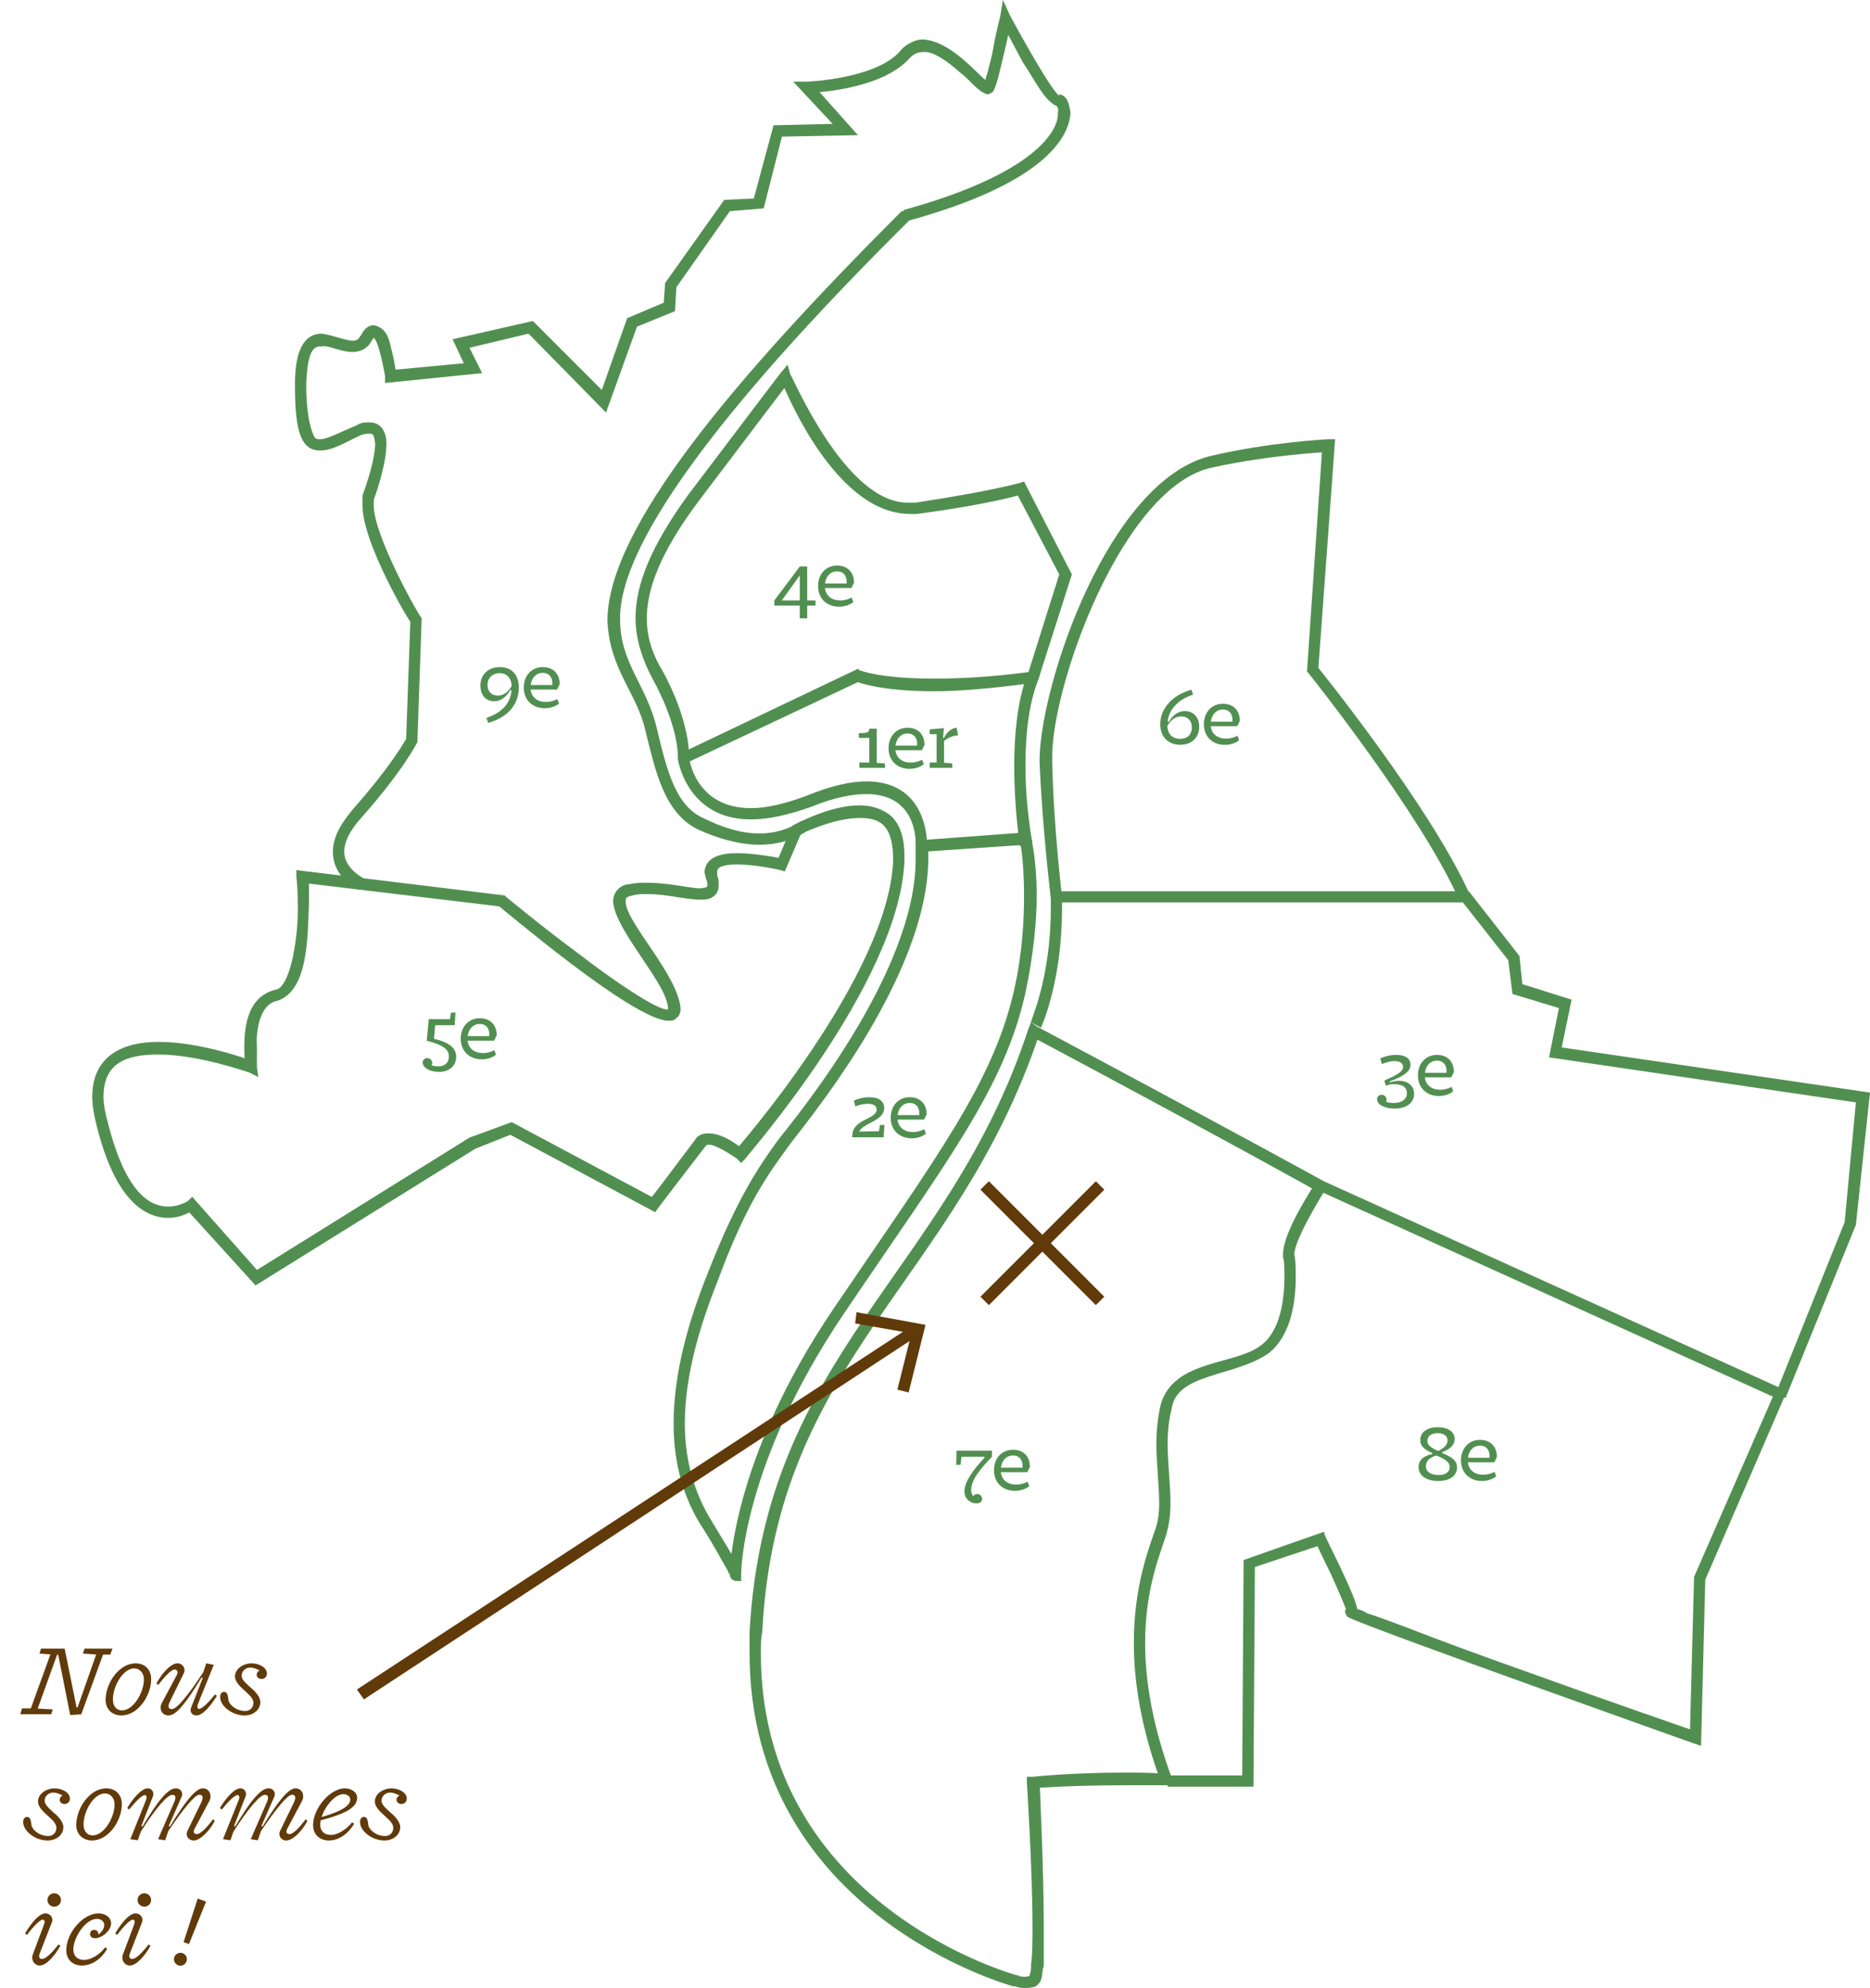 <?xml version="1.0" encoding="UTF-8" standalone="no"?>
<!-- Created with Inkscape (http://www.inkscape.org/) -->
<svg xmlns:dc="http://purl.org/dc/elements/1.1/" xmlns:cc="http://creativecommons.org/ns#" xmlns:rdf="http://www.w3.org/1999/02/22-rdf-syntax-ns#" xmlns:svg="http://www.w3.org/2000/svg" xmlns="http://www.w3.org/2000/svg" xmlns:sodipodi="http://sodipodi.sourceforge.net/DTD/sodipodi-0.dtd" xmlns:inkscape="http://www.inkscape.org/namespaces/inkscape" width="212.57mm" height="225.917mm" viewBox="0 0 212.57 225.917" version="1.1" id="svg25299" inkscape:version="0.92.4 (5da689c313, 2019-01-14)" sodipodi:docname="carte.svg">
  <defs id="defs25293"></defs>
  <g inkscape:label="Calque 1" inkscape:groupmode="layer" id="layer1" transform="translate(10.487)">
    <path inkscape:connector-curvature="0" id="path13355" d="m 139.521,135.359 51.521,23.359 -8.958,20.479 -0.484,18.24 h 0.641 l 0.161,-0.641 c 0,0 -9.76,-3.359 -19.521,-6.88 -4.958,-1.755 -9.76,-3.516 -13.438,-4.958 -1.76,-0.641 -3.359,-1.281 -4.479,-1.599 -0.484,-0.323 -0.964,-0.479 -1.125,-0.479 -0.156,-0.161 -0.318,-0.161 -0.318,-0.161 l -0.318,0.479 h 0.635 c -0.156,-0.641 -0.318,-0.479 -0.318,-0.479 l -0.318,0.479 h 0.635 -0.797 l 0.318,0.641 c 0.161,-0.161 0.479,-0.318 0.479,-0.641 h -0.797 l 0.318,0.641 c 0.479,-0.318 0.479,-0.641 0.479,-0.802 -0.156,-1.599 -3.677,-8.318 -3.677,-8.479 L 140,174.078 l -9.12,3.203 -0.161,24.479 h -8.479 v 1.276 H 132 l 0.161,-24.958 7.677,-2.557 -0.318,-0.641 -0.479,0.318 c 0,0 0.797,1.76 1.76,3.682 0.797,1.76 1.76,4 1.76,4.156 h 0.479 l -0.161,-0.479 c -0.479,0.323 -0.318,0.479 -0.318,0.479 h 0.479 l -0.161,-0.479 0.161,0.641 -0.161,-0.641 c -0.161,0 -0.479,0.323 -0.479,0.641 0.318,0.802 0.318,0.479 0.479,0.641 2.562,1.281 39.042,14.24 39.042,14.24 l 0.958,0.323 0.479,-18.88 9.281,-21.443 L 140,134.24 Z m 0,0" style="fill:#518f51;fill-opacity:1;fill-rule:nonzero;stroke:none;stroke-width:1.333"></path>
    <path inkscape:connector-curvature="0" id="path13357" d="m 104.964,225.12 0.156,-0.641 c 0,0 -29.12,-7.839 -29.12,-36.641 0,-0.802 0,-1.599 0.161,-2.401 1.599,-31.036 22.078,-39.677 31.521,-68 l -0.641,-0.318 -0.323,0.641 c 23.682,12.641 32.484,17.599 32.484,17.599 l 0.479,-0.479 -0.641,-0.479 c 0,0.156 -3.682,5.438 -3.682,8.156 0,0 0,0.161 0,0.323 0.161,0.479 0.161,1.281 0.161,2.24 0,2.557 -0.479,6.078 -2.557,7.677 -2.88,2.401 -10.083,1.604 -11.521,6.88 -0.323,1.443 -0.479,2.88 -0.479,4.323 0,2.401 0.318,4.797 0.318,6.88 0,1.12 -0.161,2.24 -0.479,3.036 -0.641,1.922 -2.401,6.245 -2.401,12.802 0,4.318 0.802,9.599 3.042,15.682 l 0.641,-0.161 v -0.641 c -1.604,-0.161 -3.203,-0.161 -4.802,-0.161 -5.922,0 -10.401,0.479 -10.401,0.479 h -0.641 v 0.641 c 0,0 0.641,9.76 0.641,16.479 0,1.604 0,3.042 -0.161,4.161 0,0.479 0,0.964 -0.156,1.12 0,0.161 0,0.323 0,0.323 l 0.318,0.156 -0.161,-0.318 c -0.156,0 -0.156,0.161 -0.156,0.161 l 0.318,0.156 -0.161,-0.318 c -0.318,0.161 -0.635,0.161 -0.797,0.161 -0.479,0 -0.479,-0.161 -0.479,0 l -0.161,-0.161 h -0.161 l -0.156,0.641 -0.323,0.479 c 0,0 0.479,0.318 1.281,0.318 0.318,0 0.797,0 1.281,-0.156 0.958,-0.641 0.635,-1.281 0.958,-2.401 0,-1.12 0,-2.719 0,-4.323 0,-6.719 -0.479,-16.635 -0.479,-16.635 l -0.802,0.156 0.161,0.641 c 0,0 4.318,-0.318 10.24,-0.318 1.438,0 3.042,0 4.802,0 h 0.958 l -0.323,-0.802 c -2.24,-6.078 -3.036,-11.198 -3.036,-15.359 0,-6.24 1.76,-10.24 2.401,-12.318 0.318,-1.12 0.479,-2.24 0.479,-3.521 0,-2.24 -0.323,-4.641 -0.323,-6.88 0,-1.443 0.161,-2.719 0.479,-4 0.641,-4 7.203,-3.521 11.042,-6.24 2.563,-2.083 3.042,-5.922 3.042,-8.641 0,-0.958 0,-1.922 -0.161,-2.562 0,-1.76 3.521,-7.359 3.521,-7.359 l 0.318,-0.641 L 140,134.24 c 0,0 -8.958,-4.958 -32.641,-17.599 l -0.641,-0.479 -0.318,0.797 c -9.12,27.839 -29.922,36.802 -31.682,68.479 0,0.802 0,1.599 0,2.401 0,29.922 30.083,37.922 30.083,37.922 l 0.161,-0.641 -0.323,0.479 z m 0,0" style="fill:#518f51;fill-opacity:1;fill-rule:nonzero;stroke:none;stroke-width:1.333"></path>
    <path inkscape:connector-curvature="0" id="path13359" d="m 107.839,116.797 c 0,0 2.401,-5.12 2.401,-13.599 0,-0.318 0,-0.797 0,-1.281 h -0.641 v 0.641 c 13.76,0 46.562,0 46.562,0 v -0.641 l -0.479,0.484 5.281,6.719 0.479,3.839 5.276,1.599 -1.12,5.604 34.88,5.12 -1.276,13.599 -7.844,19.521 1.12,0.479 8,-19.682 1.604,-15.036 -35.042,-5.125 1.12,-5.437 -5.599,-1.76 -0.323,-3.198 -5.76,-7.359 h -0.318 c 0,0 -32.802,0 -46.562,0 h -0.635 v 0.635 c 0,0.484 0,0.964 0,1.281 0,8.161 -2.401,12.964 -2.245,12.964 z m 0,0" style="fill:#518f51;fill-opacity:1;fill-rule:nonzero;stroke:none;stroke-width:1.333"></path>
    <path inkscape:connector-curvature="0" id="path13361" d="m 110.24,101.917 c 0,0 -0.958,-7.839 -1.12,-15.359 0,-0.156 0,-0.318 0,-0.318 -0.156,-8.161 8,-31.042 18.24,-33.12 6.562,-1.443 13.12,-1.76 13.12,-1.76 v -0.641 l -0.641,-0.161 -1.755,25.76 0.156,0.161 c 0,0 12.802,16 17.12,25.76 l 1.281,-0.479 c -4.479,-10.083 -17.438,-26.083 -17.438,-26.083 l -0.484,0.484 h 0.641 l 1.922,-26.245 h -0.802 c 0,0 -6.719,0.323 -13.438,1.922 -11.521,2.88 -19.203,25.76 -19.359,34.401 0,0.161 0,0.161 0,0.318 0.318,7.682 1.281,15.521 1.281,15.521 z m 0,0" style="fill:#518f51;fill-opacity:1;fill-rule:nonzero;stroke:none;stroke-width:1.333"></path>
    <path inkscape:connector-curvature="0" id="path13363" d="m 78.401,129.917 -0.479,-0.318 c -2.083,2.88 -4.641,6.562 -8,15.198 -1.922,4.802 -3.839,10.88 -3.839,16.964 0,3.839 0.797,7.677 2.88,11.198 1.755,2.719 2.557,4.323 3.036,5.12 0.323,0.479 0.323,0.802 0.479,0.802 h 0.641 l -0.479,-0.323 c -0.161,0.161 -0.161,0.323 -0.161,0.323 h 0.641 l -0.479,-0.323 0.479,0.323 -0.318,-0.479 c -0.161,0 -0.161,0.156 -0.161,0.156 l 0.479,0.323 -0.318,-0.479 0.318,0.479 -0.156,-0.641 c 0,0 -0.161,0 -0.161,0.161 l 0.318,0.479 -0.156,-0.641 0.156,0.641 v -0.641 c 0,0 0,0 -0.156,0 l 0.156,0.641 v -0.641 0.641 h 0.641 c -0.161,-0.802 -0.641,-0.479 -0.641,-0.641 v 0.641 h 0.641 c 0,-0.323 -0.318,-0.641 -0.641,-0.641 -0.318,0 -0.641,0.318 -0.641,0.641 0,0.156 0,0.156 0,0.156 0,0.161 0.161,0.484 0.641,0.641 h 0.641 v -0.797 c 0,0 0,-12.323 11.682,-29.599 C 97.12,132 103.682,123.677 106.083,112.797 c 0.958,-4.479 1.276,-8.318 1.276,-11.036 0,-4.161 -0.641,-6.562 -0.641,-6.562 l -0.156,-0.641 -12.964,0.964 v 0.641 c 0,0.479 0,0.958 0,1.276 0.161,13.12 -14.078,30.083 -15.677,32.161 l 0.479,0.318 0.641,0.484 c 1.437,-2.083 16,-19.042 16,-32.964 0,-0.479 0,-0.958 -0.161,-1.276 h -0.641 l 0.161,0.635 11.682,-0.797 v -0.641 l -0.641,0.161 c 0,0 0.479,2.078 0.479,6.24 0,2.719 -0.161,6.401 -1.12,10.719 -2.401,10.557 -8.641,18.719 -20.479,36.161 -11.844,17.438 -11.844,30.24 -11.844,30.24 h 0.641 v -0.641 0.641 l 0.641,-0.161 c 0,0 -0.161,-0.479 -0.641,-0.479 v 0.641 l 0.641,-0.161 -0.641,0.161 0.641,0.156 c 0,0 0,0 0,-0.318 l -0.641,0.161 0.641,0.156 -0.641,-0.156 H 72.479 c 0.161,0.958 0.641,0.641 0.641,0.641 0.641,0 0.641,-0.484 0.641,-0.641 0,-0.641 -0.318,-0.964 -3.677,-6.563 -1.922,-3.359 -2.724,-6.88 -2.724,-10.557 0,-5.76 1.922,-11.682 3.844,-16.479 3.198,-8.641 5.76,-12 7.839,-14.88 z m 0,0" style="fill:#518f51;fill-opacity:1;fill-rule:nonzero;stroke:none;stroke-width:1.333"></path>
    <path inkscape:connector-curvature="0" id="path13365" d="m 106.88,95.839 c 0,0 -0.797,-4 -0.797,-8.802 0,-3.359 0.318,-6.875 1.438,-9.755 l 0.318,-1.12 -0.958,0.156 c -4.797,0.641 -8.318,0.802 -11.198,0.802 -6.24,0 -8.479,-0.958 -8.479,-0.958 l -0.161,-0.161 -20.479,9.76 v 0.479 c 0,0 0.958,6.88 8.318,6.88 1.922,0 4.161,-0.479 6.88,-1.443 2.719,-1.12 4.802,-1.437 6.24,-1.437 5.443,0 5.599,4.797 5.599,5.599 l 1.281,0.161 c 0,0 0,-0.161 0,-0.161 0,-0.958 -0.318,-7.042 -6.88,-7.042 -1.76,0 -4,0.484 -6.719,1.604 -2.563,0.958 -4.641,1.438 -6.401,1.438 -6.401,0 -7.042,-5.76 -7.042,-5.76 l -0.635,0.161 0.318,0.479 19.682,-9.281 -0.161,-0.641 -0.323,0.641 c 0.161,0 2.563,1.12 8.964,1.12 2.88,0 6.557,-0.318 11.359,-0.958 l -0.161,-0.641 -0.641,-0.161 c -1.12,3.042 -1.438,6.88 -1.438,10.24 0,4.964 0.641,8.964 0.641,9.125 z m 0,0" style="fill:#518f51;fill-opacity:1;fill-rule:nonzero;stroke:none;stroke-width:1.333"></path>
    <path inkscape:connector-curvature="0" id="path13367" d="m 67.839,85.917 c 0,0 0,0 0,-0.156 0,-0.641 -0.156,-4.161 -2.875,-9.281 -1.281,-2.078 -1.922,-4 -1.922,-6.24 0,-3.359 1.599,-7.521 5.76,-13.12 5.917,-7.839 10.557,-13.922 10.557,-13.922 l -0.479,-0.318 -0.641,0.156 c 0,0 5.76,15.203 14.562,15.365 0.318,0 0.641,0 0.958,0 8.479,-1.12 12,-2.24 12,-2.24 l -0.161,-0.641 -0.635,0.318 4.958,9.443 -3.682,11.677 1.281,0.323 3.839,-12 -5.438,-10.563 -0.479,0.161 c 0,0 -3.359,0.958 -11.844,2.24 -0.318,0 -0.479,0 -0.797,0 -7.203,0.161 -13.281,-14.562 -13.443,-14.562 l -0.318,-1.12 -0.802,0.964 c 0,0 -4.641,6.078 -10.557,13.917 -4.161,5.76 -5.922,10.083 -5.922,13.922 0,2.401 0.802,4.797 1.922,6.88 2.719,4.958 2.88,8.161 2.88,8.641 z m 0,0" style="fill:#518f51;fill-opacity:1;fill-rule:nonzero;stroke:none;stroke-width:1.333"></path>
    <path inkscape:connector-curvature="0" id="path13369" d="m 70.401,99.677 -0.641,0.161 c 0.161,0.323 0.161,0.641 0.161,0.802 -0.161,0.318 0,0.156 -0.802,0.318 -1.12,0 -3.521,-0.641 -6.078,-0.641 -0.641,0 -1.281,0 -1.922,0.161 -1.12,0 -1.917,0.958 -1.917,1.922 0.156,3.359 6.396,9.599 6.24,12.318 -1.12,0.161 -6.083,-3.198 -10.24,-6.401 -4.323,-3.198 -8.161,-6.401 -8.161,-6.401 l -0.161,-0.156 -23.677,-2.88 v 0.797 c 0,0 0.156,1.12 0.156,2.724 0.161,3.677 -0.797,9.917 -2.557,10.078 -3.203,0.802 -3.521,4.318 -3.521,6.557 0,1.281 0.161,2.401 0.161,2.401 l 0.641,-0.156 0.318,-0.641 c 0,0 -5.76,-2.24 -10.88,-2.24 C 3.682,118.401 0,119.839 0,124.641 c 0,0.958 0.161,1.917 0.479,3.198 2.083,8.479 5.443,10.562 8.161,10.562 1.76,0 2.88,-0.964 3.042,-0.964 l -0.479,-0.479 -0.484,0.479 7.844,8.641 24.958,-15.521 4,-1.599 L 64,137.76 l 0.323,-0.479 c 0,0 4.156,-5.443 5.276,-6.88 0.161,-0.161 0.161,-0.323 0.484,-0.323 0.958,0 3.198,1.599 3.198,1.599 l 0.479,0.484 0.479,-0.484 c 0,-0.156 17.443,-19.839 18.083,-33.76 0,-0.156 0,-0.318 0,-0.635 0,-2.083 -0.484,-3.521 -1.443,-4.484 -1.12,-0.958 -2.401,-1.276 -3.677,-1.276 -3.521,0 -7.365,2.24 -7.521,2.24 l -0.161,0.156 -1.76,4.161 0.641,0.161 0.161,-0.641 c 0,0 -2.88,-0.641 -5.281,-0.641 -1.599,0 -3.521,0.323 -3.682,2.078 0,0.323 0.161,0.641 0.161,0.802 l 0.641,-0.161 0.641,-0.156 c 0,-0.161 0,-0.323 0,-0.484 0,-0.479 0.641,-0.797 2.24,-0.797 2.24,0 4.958,0.641 4.958,0.641 l 0.479,0.156 1.922,-4.479 -0.641,-0.156 0.323,0.479 c 0,0 3.839,-1.922 6.88,-1.922 2.24,0 3.677,0.641 3.839,4.323 0,0.156 0,0.318 0,0.479 -0.479,13.12 -17.922,32.958 -17.922,32.958 l 0.641,0.479 0.323,-0.479 c 0,0 -2.083,-1.922 -4,-1.922 -0.641,0 -1.281,0.161 -1.604,0.802 -1.12,1.437 -5.12,6.88 -5.276,6.88 l 0.635,0.479 0.323,-0.641 -16.479,-8.797 -4.802,1.76 L 18.719,144.318 11.359,136 l -0.479,0.479 c 0,0 -0.958,0.641 -2.24,0.641 -1.922,0 -4.802,-1.281 -6.88,-9.599 -0.318,-1.12 -0.479,-2.083 -0.479,-2.88 0,-3.844 2.557,-4.802 6.24,-4.802 4.641,0 10.401,2.078 10.401,2.078 l 0.958,0.484 -0.161,-1.12 c 0,0 0,-0.964 0,-2.245 -0.156,-2.24 0.484,-4.958 2.245,-5.276 3.677,-1.12 3.516,-7.521 3.677,-11.359 0,-1.604 0,-2.724 0,-2.724 h -0.802 v 0.641 l 22.724,2.719 v -0.635 l -0.479,0.479 c 0.156,0 15.198,12.958 19.359,13.12 0.318,0 0.797,0 0.958,-0.323 0.318,-0.156 0.479,-0.641 0.479,-0.958 -0.161,-3.839 -6.401,-10.078 -6.24,-12.318 0,-0.323 0,-0.484 0.802,-0.641 0.479,-0.161 1.12,-0.161 1.599,-0.161 2.24,0 4.479,0.641 6.078,0.641 0.479,0 0.964,0 1.443,-0.323 0.479,-0.318 0.641,-0.797 0.641,-1.276 0,-0.479 0,-0.802 -0.161,-1.12 z m 0,0" style="fill:#518f51;fill-opacity:1;fill-rule:nonzero;stroke:none;stroke-width:1.333"></path>
    <path inkscape:connector-curvature="0" id="path13371" d="m 30.88,99.839 c 0,0 -2.24,-1.12 -2.24,-3.042 0,-0.958 0.479,-2.24 1.922,-3.839 4.958,-5.599 6.401,-8.641 6.401,-8.641 v -0.156 l 0.479,-13.76 v -0.161 c -0.161,0 -5.443,-9.281 -5.443,-12.802 0,-0.318 0,-0.479 0,-0.641 0.641,-1.76 1.443,-4.479 1.443,-6.396 0,-1.12 -0.479,-2.401 -1.922,-2.401 -0.479,0 -0.958,0 -1.438,0.318 -1.922,0.802 -3.365,1.599 -4.161,1.599 -0.479,0 -0.641,0 -0.958,-0.958 -0.323,-0.958 -0.641,-2.557 -0.641,-5.281 0.156,-4.156 0.958,-4.318 1.76,-4.318 0.797,-0.161 2.078,0.641 3.516,0.641 0.802,0 1.604,-0.323 2.083,-1.12 0.156,-0.323 0.318,-0.479 0.318,-0.479 0,0 0,-0.161 0,-0.161 v 0.161 c 0,0 0,-0.161 0,-0.161 v 0.161 c 0.641,0.479 1.281,4.318 1.281,4.318 v 0.802 l 11.042,-1.12 -1.443,-2.88 6.719,-1.604 8.802,8.964 3.521,-9.76 4.318,-1.76 0.161,-2.719 6.078,-8.641 3.844,-0.323 2.078,-8.156 8.641,-0.161 -5.281,-5.922 -0.479,0.479 v 0.641 c 0,0 8.318,-0.156 11.682,-4 0.479,-0.479 0.958,-0.641 1.438,-0.641 1.12,-0.156 2.719,0.964 4.161,2.245 1.438,1.12 2.078,2.24 3.198,2.557 0.161,0 0.479,-0.161 0.641,-0.318 0.479,-0.802 0.802,-2.562 1.281,-4.484 0.479,-1.917 0.797,-3.839 0.797,-3.839 l -0.641,-0.161 -0.635,0.323 c 0,0 1.276,2.401 2.557,4.797 1.599,2.401 2.563,4.641 4.161,5.125 V 11.839 L 109.599,12 c 0,0 0.161,0.161 0.323,0.161 V 11.839 L 109.599,12 c 0,0 0.323,0.318 0.161,0.797 0.161,1.922 -2.401,6.88 -17.437,11.042 l -0.161,0.161 H 92 C 72.641,43.359 58.719,60 58.562,70.401 c 0.156,5.599 3.359,8.318 4.318,12.635 1.12,4.484 2.083,9.281 5.922,11.203 2.078,0.958 4.641,1.76 7.036,1.76 1.922,0 3.844,-0.479 5.443,-1.599 l -0.641,-1.12 c -1.438,0.958 -3.042,1.437 -4.802,1.437 -2.24,0 -4.479,-0.802 -6.396,-1.76 -3.203,-1.437 -4.161,-5.599 -5.281,-10.24 C 63.042,77.917 60,75.359 60,70.401 59.839,61.12 73.599,44.161 92.964,24.958 l -0.484,-0.479 0.161,0.641 c 15.198,-4.161 18.401,-9.281 18.562,-12.323 -0.161,-0.958 -0.323,-1.917 -1.281,-2.078 v 0.318 -0.156 c 0,0 0,0 0,-0.161 v 0.318 -0.156 C 108.802,10.078 104.323,1.76 104.323,1.76 L 103.521,0 103.203,1.917 c 0,0 -0.484,1.76 -0.802,3.682 -0.161,0.958 -0.479,1.922 -0.641,2.719 -0.161,0.323 -0.161,0.641 -0.318,0.964 0,0 0,0.156 0,0.156 l 0.479,0.479 -0.479,-0.479 0.318,0.479 V 9.281 c 0,0 -0.318,0 -0.318,0.156 l 0.318,0.479 V 9.281 c -1.12,-0.802 -4.161,-4.641 -7.359,-4.802 -0.802,0 -1.76,0.479 -2.401,1.12 -2.557,3.359 -10.719,3.682 -10.719,3.682 h -1.599 l 4.479,4.797 -6.719,0.161 -2.24,8.318 -3.365,0.161 -6.719,9.443 -0.156,2.24 -4.161,1.76 -2.88,8.156 -7.839,-7.839 -9.12,2.078 1.276,2.724 -8.479,0.797 0.161,0.641 h 0.641 c 0,-0.161 -0.161,-1.437 -0.479,-2.719 -0.323,-1.281 -0.484,-2.719 -2.083,-3.042 -0.641,0 -1.12,0.479 -1.438,1.12 -0.323,0.479 -0.479,0.641 -0.964,0.641 -0.797,0 -2.24,-0.641 -3.516,-0.802 -1.922,0 -3.042,1.76 -3.042,5.76 0,5.281 0.641,7.521 2.88,7.521 1.438,0 2.88,-0.958 4.641,-1.76 0.479,-0.156 0.797,-0.156 0.958,-0.156 0.479,0 0.479,0.156 0.641,1.12 0,1.599 -0.802,4.156 -1.443,5.917 0,0.323 0,0.802 0,1.12 0,4.323 5.443,13.443 5.604,13.443 l 0.479,-0.323 h -0.641 l -0.479,13.443 h 0.641 l -0.484,-0.323 c 0,0 -1.438,2.88 -6.24,8.323 -1.599,1.917 -2.24,3.359 -2.24,4.797 0,3.042 2.88,4.323 3.042,4.323 z m 0,0" style="fill:#518f51;fill-opacity:1;fill-rule:nonzero;stroke:none;stroke-width:1.333"></path>
    <path inkscape:connector-curvature="0" id="path13449" d="m 100.964,135.198 13.12,13.12 0.958,-0.958 -13.12,-13.12 z m 0,0" style="fill:#613a0a;fill-opacity:1;fill-rule:nonzero;stroke:none;stroke-width:1.333"></path>
    <path inkscape:connector-curvature="0" id="path13451" d="m 101.922,148.318 13.12,-13.12 -0.958,-0.958 -13.12,13.12 z m 0,0" style="fill:#613a0a;fill-opacity:1;fill-rule:nonzero;stroke:none;stroke-width:1.333"></path>
    <path inkscape:connector-curvature="0" id="path13525" d="M 30.88,193.12 94.24,151.521 93.599,150.401 30.083,192 Z m 0,0" style="fill:#613a0a;fill-opacity:1;fill-rule:nonzero;stroke:none;stroke-width:1.333"></path>
    <path inkscape:connector-curvature="0" id="path13527" d="m 86.719,150.401 6.401,1.12 -1.599,6.396 1.281,0.323 1.917,-7.682 -7.839,-1.438 z m 0,0" style="fill:#613a0a;fill-opacity:1;fill-rule:nonzero;stroke:none;stroke-width:1.333"></path>
    <g style="font-style:normal;font-variant:normal;font-weight:bold;font-stretch:normal;font-size:42.667px;line-height:1.25;font-family:Area;-inkscape-font-specification:'Area Bold';font-variant-numeric:lining-nums;text-align:start;writing-mode:lr-tb;text-anchor:start;opacity:1;vector-effect:none;fill:#ffffff;fill-opacity:1;stroke:none;stroke-width:0.067;stroke-linecap:round;stroke-linejoin:round;stroke-miterlimit:4;stroke-dasharray:none;stroke-dashoffset:0;stroke-opacity:1" id="flowRoot46445"></g>
    <g aria-label="Nous  sommes  ici !" transform="matrix(0.265,0,0,0.265,99.353,-51.672)" style="font-style:normal;font-variant:normal;font-weight:bold;font-stretch:normal;font-size:42.667px;line-height:1.25;font-family:Area;-inkscape-font-specification:'Area Bold';font-variant-numeric:lining-nums;text-align:start;writing-mode:lr-tb;text-anchor:start;opacity:1;vector-effect:none;fill:#613a0a;fill-opacity:1;stroke:none;stroke-width:0.067;stroke-linecap:round;stroke-linejoin:round;stroke-miterlimit:4;stroke-dasharray:none;stroke-dashoffset:0;stroke-opacity:1" id="flowRoot46453">
      <path d="M -366.236,901.973 H -378.225 l -0.725,2.133 5.717,0.384 -7.979,22.699 h -0.427 l -5.12,-25.216 H -396.913 l -0.64,2.133 4.693,0.341 -8.405,23.168 h -3.797 l -0.725,2.517 h 13.227 l 0.725,-2.091 -6.485,-0.341 8.32,-23.125 h 0.469 l 5.163,25.899 4.736,-0.341 9.344,-25.6 h 3.115 z" style="font-style:italic;font-variant:normal;font-weight:normal;font-stretch:normal;font-family:Fragen;-inkscape-font-specification:'Fragen Italic';fill:#613a0a;fill-opacity:1" id="path46566"></path>
      <path d="m -362.401,930.645 c 6.912,0 12.757,-8.277 12.757,-15.616 0,-4.096 -2.773,-6.741 -6.656,-6.741 -7.168,0 -12.885,8.533 -12.885,15.701 0,4.309 3.157,6.656 6.784,6.656 z m 0.171,-2.176 c -2.176,0 -3.84,-1.707 -3.84,-4.736 0,-5.248 4.096,-13.269 9.216,-13.269 2.176,0 4.096,1.792 4.096,4.821 0,5.205 -4.309,13.184 -9.472,13.184 z" style="font-style:italic;font-variant:normal;font-weight:normal;font-stretch:normal;font-family:Fragen;-inkscape-font-specification:'Fragen Italic';fill:#613a0a;fill-opacity:1" id="path46568"></path>
      <path d="m -322.276,921.6 c -2.56,3.371 -5.632,6.229 -6.784,6.229 -0.725,0 -1.067,-0.768 -0.427,-2.347 l 6.699,-16.555 -3.243,-0.64 -1.237,3.797 c -6.741,10.325 -11.477,15.829 -13.483,15.829 -1.493,0 -1.963,-1.024 -0.811,-3.328 l 5.888,-11.989 c 1.024,-2.048 -0.469,-4.309 -2.645,-4.309 -2.517,0 -6.059,3.2 -9.088,8.619 l 0.811,0.64 c 3.072,-4.011 5.632,-6.613 7.04,-6.613 1.067,0 1.536,1.152 1.024,2.133 l -6.528,12.203 c -1.365,2.517 0.043,5.376 2.816,5.376 3.413,0 7.509,-5.333 14.208,-16.256 l 0.512,0.171 -5.035,12.843 c -0.64,1.621 0.469,3.243 2.261,3.243 2.261,0 5.205,-2.645 8.832,-8.363 z" style="font-style:italic;font-variant:normal;font-weight:normal;font-stretch:normal;font-family:Fragen;-inkscape-font-specification:'Fragen Italic';fill:#613a0a;fill-opacity:1" id="path46570"></path>
      <path d="m -306.653,908.288 c -3.115,0 -7.04,2.091 -7.04,5.675 0,2.176 2.091,4.224 4.267,6.144 1.835,1.664 3.627,3.243 3.627,5.077 0,2.091 -1.408,3.541 -3.499,3.541 -4.053,0 -7.04,-2.901 -7.211,-4.779 -0.171,-1.579 -0.384,-3.413 -1.835,-3.413 -1.195,0 -1.707,1.024 -1.707,2.176 0,4.053 5.333,7.936 10.453,7.936 3.797,0 6.784,-2.432 6.784,-5.717 0,-2.517 -2.603,-4.992 -4.565,-6.613 -2.432,-2.176 -3.456,-3.371 -3.456,-4.736 0,-2.005 1.749,-3.499 3.755,-3.499 1.067,0 2.859,0.64 3.925,1.28 -0.725,0.341 -1.237,1.024 -1.237,1.792 0,1.237 1.024,1.835 2.091,1.835 1.28,0 2.304,-0.939 2.304,-2.347 0,-2.475 -3.2,-4.352 -6.656,-4.352 z" style="font-style:italic;font-variant:normal;font-weight:normal;font-stretch:normal;font-family:Fragen;-inkscape-font-specification:'Fragen Italic';fill:#613a0a;fill-opacity:1" id="path46572"></path>
      <path d="m -391.153,961.9 c -3.115,0 -7.04,2.091 -7.04,5.675 0,2.176 2.091,4.224 4.267,6.144 1.835,1.664 3.627,3.243 3.627,5.077 0,2.091 -1.408,3.541 -3.499,3.541 -4.053,0 -7.04,-2.901 -7.211,-4.779 -0.171,-1.579 -0.384,-3.413 -1.835,-3.413 -1.195,0 -1.707,1.024 -1.707,2.176 0,4.053 5.333,7.936 10.453,7.936 3.797,0 6.784,-2.432 6.784,-5.717 0,-2.517 -2.603,-4.992 -4.565,-6.613 -2.432,-2.176 -3.456,-3.371 -3.456,-4.736 0,-2.005 1.749,-3.499 3.755,-3.499 1.067,0 2.859,0.64 3.925,1.28 -0.725,0.341 -1.237,1.024 -1.237,1.792 0,1.237 1.024,1.835 2.091,1.835 1.28,0 2.304,-0.939 2.304,-2.347 0,-2.475 -3.2,-4.352 -6.656,-4.352 z" style="font-style:italic;font-variant:normal;font-weight:normal;font-stretch:normal;font-family:Fragen;-inkscape-font-specification:'Fragen Italic';fill:#613a0a;fill-opacity:1" id="path46574"></path>
      <path d="m -374.984,984.258 c 6.912,0 12.757,-8.277 12.757,-15.616 0,-4.096 -2.773,-6.741 -6.656,-6.741 -7.168,0 -12.885,8.533 -12.885,15.701 0,4.309 3.157,6.656 6.784,6.656 z m 0.171,-2.176 c -2.176,0 -3.84,-1.707 -3.84,-4.736 0,-5.248 4.096,-13.269 9.216,-13.269 2.176,0 4.096,1.792 4.096,4.821 0,5.205 -4.309,13.184 -9.472,13.184 z" style="font-style:italic;font-variant:normal;font-weight:normal;font-stretch:normal;font-family:Fragen;-inkscape-font-specification:'Fragen Italic';fill:#613a0a;fill-opacity:1" id="path46576"></path>
      <path d="m -323.126,975.17 c -1.493,1.963 -4.864,6.357 -6.997,6.357 -1.28,0 -1.536,-1.109 -0.939,-2.219 l 6.357,-11.947 c 1.237,-2.304 0.213,-5.461 -2.816,-5.461 -3.157,0 -7.723,6.016 -14.08,16.341 l -0.512,-0.171 5.547,-12.629 c 0.64,-1.365 -0.043,-3.541 -2.56,-3.541 -3.456,0 -8.149,6.101 -14.208,16.341 l -0.512,-0.213 4.992,-12.8 c 0.469,-1.28 -0.171,-3.328 -2.304,-3.328 -2.731,0 -6.656,4.779 -8.747,8.448 l 0.811,0.64 c 1.493,-1.835 5.12,-6.187 6.741,-6.187 0.981,0 0.896,1.28 0.427,2.304 l -6.656,16.597 3.2,0.469 1.28,-3.712 c 6.315,-9.856 11.349,-15.787 13.525,-15.787 1.451,0 1.749,1.152 0.725,3.371 l -6.827,15.659 3.029,0.469 1.365,-3.968 c 6.528,-9.685 11.435,-15.573 13.312,-15.573 1.493,0 1.835,1.195 0.768,3.413 l -5.888,12.117 c -0.981,2.005 0.469,4.096 2.645,4.096 3.072,0 7.211,-4.651 9.088,-8.448 z" style="font-style:italic;font-variant:normal;font-weight:normal;font-stretch:normal;font-family:Fragen;-inkscape-font-specification:'Fragen Italic';fill:#613a0a;fill-opacity:1" id="path46578"></path>
      <path d="m -283.376,975.17 c -1.493,1.963 -4.864,6.357 -6.997,6.357 -1.28,0 -1.536,-1.109 -0.939,-2.219 l 6.357,-11.947 c 1.237,-2.304 0.213,-5.461 -2.816,-5.461 -3.157,0 -7.723,6.016 -14.08,16.341 l -0.512,-0.171 5.547,-12.629 c 0.64,-1.365 -0.043,-3.541 -2.56,-3.541 -3.456,0 -8.149,6.101 -14.208,16.341 l -0.512,-0.213 4.992,-12.8 c 0.469,-1.28 -0.171,-3.328 -2.304,-3.328 -2.731,0 -6.656,4.779 -8.747,8.448 l 0.811,0.64 c 1.493,-1.835 5.12,-6.187 6.741,-6.187 0.981,0 0.896,1.28 0.427,2.304 l -6.656,16.597 3.2,0.469 1.28,-3.712 c 6.315,-9.856 11.349,-15.787 13.525,-15.787 1.451,0 1.749,1.152 0.725,3.371 l -6.827,15.659 3.029,0.469 1.365,-3.968 c 6.528,-9.685 11.435,-15.573 13.312,-15.573 1.493,0 1.835,1.195 0.768,3.413 l -5.888,12.117 c -0.981,2.005 0.469,4.096 2.645,4.096 3.072,0 7.211,-4.651 9.088,-8.448 z" style="font-style:italic;font-variant:normal;font-weight:normal;font-stretch:normal;font-family:Fragen;-inkscape-font-specification:'Fragen Italic';fill:#613a0a;fill-opacity:1" id="path46580"></path>
      <path d="m -272.383,981.868 c -3.243,0 -4.736,-1.835 -4.736,-4.395 0,-0.597 0.085,-1.237 0.213,-1.877 7.723,-2.048 15.616,-4.608 15.616,-9.6 0,-2.645 -2.731,-4.096 -5.291,-4.096 -6.272,0 -13.611,8.533 -13.611,15.787 0,4.096 2.987,6.571 6.741,6.571 4.267,0 8.363,-2.816 10.837,-7.168 l -0.853,-0.64 c -2.261,3.072 -6.315,5.419 -8.917,5.419 z m 5.205,-17.493 c 1.323,0 2.944,0.811 2.944,2.347 0,3.584 -7.424,6.101 -12.288,7.467 1.493,-4.736 5.76,-9.813 9.344,-9.813 z" style="font-style:italic;font-variant:normal;font-weight:normal;font-stretch:normal;font-family:Fragen;-inkscape-font-specification:'Fragen Italic';fill:#613a0a;fill-opacity:1" id="path46582"></path>
      <path d="m -246.653,961.9 c -3.115,0 -7.04,2.091 -7.04,5.675 0,2.176 2.091,4.224 4.267,6.144 1.835,1.664 3.627,3.243 3.627,5.077 0,2.091 -1.408,3.541 -3.499,3.541 -4.053,0 -7.04,-2.901 -7.211,-4.779 -0.171,-1.579 -0.384,-3.413 -1.835,-3.413 -1.195,0 -1.707,1.024 -1.707,2.176 0,4.053 5.333,7.936 10.453,7.936 3.797,0 6.784,-2.432 6.784,-5.717 0,-2.517 -2.603,-4.992 -4.565,-6.613 -2.432,-2.176 -3.456,-3.371 -3.456,-4.736 0,-2.005 1.749,-3.499 3.755,-3.499 1.067,0 2.859,0.64 3.925,1.28 -0.725,0.341 -1.237,1.024 -1.237,1.792 0,1.237 1.024,1.835 2.091,1.835 1.28,0 2.304,-0.939 2.304,-2.347 0,-2.475 -3.2,-4.352 -6.656,-4.352 z" style="font-style:italic;font-variant:normal;font-weight:normal;font-stretch:normal;font-family:Fragen;-inkscape-font-specification:'Fragen Italic';fill:#613a0a;fill-opacity:1" id="path46584"></path>
      <path d="m -391.238,1012.654 c 1.579,0 2.901,-1.28 2.901,-2.859 0,-1.621 -1.323,-2.901 -2.901,-2.901 -1.579,0 -2.901,1.28 -2.901,2.901 0,1.579 1.323,2.859 2.901,2.859 z m -6.229,25.216 c 2.603,0 5.973,-3.413 8.875,-8.405 l -0.811,-0.64 c -3.029,3.883 -5.504,6.229 -7.04,6.229 -1.109,0 -1.579,-0.853 -1.024,-2.304 l 5.205,-13.312 c 0.853,-2.176 -0.853,-3.925 -2.731,-3.925 -2.176,0 -5.248,2.731 -8.747,8.576 l 0.811,0.683 c 2.645,-3.584 5.632,-6.571 6.741,-6.571 0.768,0 1.067,0.768 0.555,2.133 l -4.864,13.013 c -0.683,2.261 0.768,4.523 3.029,4.523 z" style="font-style:italic;font-variant:normal;font-weight:normal;font-stretch:normal;font-family:Fragen;-inkscape-font-specification:'Fragen Italic';fill:#613a0a;fill-opacity:1" id="path46586"></path>
      <path d="m -378.47,1035.48 c -2.688,0 -4.565,-1.621 -4.565,-4.395 0,-5.419 5.376,-13.227 10.112,-13.227 1.749,0 3.157,1.152 3.157,2.603 0,1.493 -1.067,3.115 -2.475,4.139 -0.043,-1.28 -0.768,-2.005 -1.835,-2.005 -1.152,0 -1.792,0.725 -1.792,1.792 0,1.067 0.853,1.792 2.219,1.792 2.773,0 6.827,-3.2 6.827,-6.4 0,-2.432 -2.389,-4.267 -5.333,-4.267 -6.997,0 -13.909,8.661 -13.909,15.787 0,4.053 2.773,6.571 6.699,6.571 4.224,0 8.277,-2.645 10.837,-7.168 l -0.811,-0.64 c -2.389,3.157 -6.144,5.419 -9.131,5.419 z" style="font-style:italic;font-variant:normal;font-weight:normal;font-stretch:normal;font-family:Fragen;-inkscape-font-specification:'Fragen Italic';fill:#613a0a;fill-opacity:1" id="path46588"></path>
      <path d="m -352.572,1012.654 c 1.579,0 2.901,-1.28 2.901,-2.859 0,-1.621 -1.323,-2.901 -2.901,-2.901 -1.579,0 -2.901,1.28 -2.901,2.901 0,1.579 1.323,2.859 2.901,2.859 z m -6.229,25.216 c 2.603,0 5.973,-3.413 8.875,-8.405 l -0.811,-0.64 c -3.029,3.883 -5.504,6.229 -7.04,6.229 -1.109,0 -1.579,-0.853 -1.024,-2.304 l 5.205,-13.312 c 0.853,-2.176 -0.853,-3.925 -2.731,-3.925 -2.176,0 -5.248,2.731 -8.747,8.576 l 0.811,0.683 c 2.645,-3.584 5.632,-6.571 6.741,-6.571 0.768,0 1.067,0.768 0.555,2.133 l -4.864,13.013 c -0.683,2.261 0.768,4.523 3.029,4.523 z" style="font-style:italic;font-variant:normal;font-weight:normal;font-stretch:normal;font-family:Fragen;-inkscape-font-specification:'Fragen Italic';fill:#613a0a;fill-opacity:1" id="path46590"></path>
      <path d="m -329.684,1009.155 -6.059,18.688 2.304,0.853 7.339,-18.219 z m -7.424,28.8 c 1.536,0 2.773,-1.28 2.773,-2.773 0,-1.536 -1.237,-2.773 -2.773,-2.773 -1.493,0 -2.773,1.237 -2.773,2.773 0,1.493 1.28,2.773 2.773,2.773 z" style="font-style:italic;font-variant:normal;font-weight:normal;font-stretch:normal;font-family:Fragen;-inkscape-font-specification:'Fragen Italic';fill:#613a0a;fill-opacity:1" id="path46592"></path>
    </g>
    <g aria-label="5e" transform="matrix(0.209,0,0,0.209,121.889,-74.127)" style="font-style:normal;font-variant:normal;font-weight:bold;font-stretch:normal;font-size:42.667px;line-height:1.25;font-family:Area;-inkscape-font-specification:'Area Bold';font-variant-numeric:lining-nums;text-align:start;writing-mode:lr-tb;text-anchor:start;opacity:1;vector-effect:none;fill:#518f51;fill-opacity:1;stroke:none;stroke-width:0.085;stroke-linecap:round;stroke-linejoin:round;stroke-miterlimit:4;stroke-dasharray:none;stroke-dashoffset:0;stroke-opacity:1" id="flowRoot46475">
      <path d="m -397.34,919.509 0.683,-7.381 h 10.581 l 0.427,-6.869 h -2.432 l -0.555,3.584 h -11.563 l -1.067,11.733 c 9.003,2.304 12.032,4.693 12.032,8.619 0,3.328 -2.176,5.291 -5.845,5.291 -1.408,0 -2.603,-0.213 -3.584,-0.597 0.213,-0.384 0.341,-0.768 0.341,-1.237 0,-1.493 -1.152,-2.645 -2.688,-2.645 -1.451,0 -2.475,1.024 -2.475,2.475 0,2.773 4.011,5.035 8.875,5.035 5.675,0 9.344,-3.371 9.344,-8.235 0,-5.035 -4.395,-8.021 -12.075,-9.771 z" style="font-style:normal;font-variant:normal;font-weight:500;font-stretch:normal;font-family:Fragen;-inkscape-font-specification:'Fragen Medium';fill:#518f51;fill-opacity:1;stroke-width:0.085" id="path46595"></path>
      <path d="m -370.659,927.275 c -4.693,0 -7.893,-2.475 -8.363,-6.741 h 14.379 l 1.408,-2.859 c 0.043,-5.803 -3.627,-9.344 -9.173,-9.344 -6.059,0 -10.368,4.523 -10.368,11.179 0,6.656 4.651,11.179 11.435,11.179 3.029,0 6.016,-1.024 7.723,-2.56 l -0.896,-2.432 c -1.323,0.768 -3.627,1.579 -6.144,1.579 z m -1.792,-15.829 c 3.499,0 5.547,2.517 5.205,6.613 h -11.733 c 0.469,-4.011 3.029,-6.613 6.528,-6.613 z" style="font-style:normal;font-variant:normal;font-weight:500;font-stretch:normal;font-family:Fragen;-inkscape-font-specification:'Fragen Medium';fill:#518f51;fill-opacity:1;stroke-width:0.085" id="path46597"></path>
    </g>
    <g aria-label="9e" transform="matrix(0.209,0,0,0.209,128.459,-114.03)" style="font-style:normal;font-variant:normal;font-weight:bold;font-stretch:normal;font-size:42.667px;line-height:1.25;font-family:Area;-inkscape-font-specification:'Area Bold';font-variant-numeric:lining-nums;text-align:start;writing-mode:lr-tb;text-anchor:start;opacity:1;vector-effect:none;fill:#518f51;fill-opacity:1;stroke:none;stroke-width:0.085;stroke-linecap:round;stroke-linejoin:round;stroke-miterlimit:4;stroke-dasharray:none;stroke-dashoffset:0;stroke-opacity:1" id="flowRoot46488">
      <path d="m -393.03,908.331 c -6.059,0 -10.496,3.925 -10.496,10.027 0,5.248 2.987,8.533 7.467,8.533 4.011,0 7.04,-2.859 8.747,-6.101 l 0.725,0.256 c -0.768,7.637 -5.803,12.203 -13.696,14.933 l 1.024,2.645 c 9.771,-2.603 16.64,-9.344 16.64,-19.285 0,-6.741 -3.797,-11.008 -10.411,-11.008 z m -0.981,15.488 c -3.413,0 -5.632,-2.133 -5.632,-5.845 0,-3.925 2.859,-6.357 6.613,-6.357 3.968,0 6.357,2.816 6.528,6.955 -1.579,2.816 -4.139,5.248 -7.509,5.248 z" style="font-style:normal;font-variant:normal;font-weight:500;font-stretch:normal;font-family:Fragen;-inkscape-font-specification:'Fragen Medium';fill:#518f51;fill-opacity:1;stroke-width:0.085" id="path46600"></path>
      <path d="m -367.826,927.275 c -4.693,0 -7.893,-2.475 -8.363,-6.741 h 14.379 l 1.408,-2.859 c 0.043,-5.803 -3.627,-9.344 -9.173,-9.344 -6.059,0 -10.368,4.523 -10.368,11.179 0,6.656 4.651,11.179 11.435,11.179 3.029,0 6.016,-1.024 7.723,-2.56 l -0.896,-2.432 c -1.323,0.768 -3.627,1.579 -6.144,1.579 z m -1.792,-15.829 c 3.499,0 5.547,2.517 5.205,6.613 h -11.733 c 0.469,-4.011 3.029,-6.613 6.528,-6.613 z" style="font-style:normal;font-variant:normal;font-weight:500;font-stretch:normal;font-family:Fragen;-inkscape-font-specification:'Fragen Medium';fill:#518f51;fill-opacity:1;stroke-width:0.085" id="path46602"></path>
    </g>
    <g aria-label="4e" transform="matrix(0.209,0,0,0.209,161.792,-125.568)" style="font-style:normal;font-variant:normal;font-weight:bold;font-stretch:normal;font-size:42.667px;line-height:1.25;font-family:Area;-inkscape-font-specification:'Area Bold';font-variant-numeric:lining-nums;text-align:start;writing-mode:lr-tb;text-anchor:start;opacity:1;vector-effect:none;fill:#518f51;fill-opacity:1;stroke:none;stroke-width:0.085;stroke-linecap:round;stroke-linejoin:round;stroke-miterlimit:4;stroke-dasharray:none;stroke-dashoffset:0;stroke-opacity:1" id="flowRoot46496">
      <path d="m -380.742,927.275 h -4.523 v -18.432 h -4.053 l -13.824,18.432 v 2.816 h 13.824 v 6.912 h 4.053 v -6.912 h 4.523 z m -18.347,0 9.771,-13.568 v 13.568 z" style="font-style:normal;font-variant:normal;font-weight:500;font-stretch:normal;font-family:Fragen;-inkscape-font-specification:'Fragen Medium';fill:#518f51;fill-opacity:1;stroke-width:0.085" id="path46605"></path>
      <path d="m -367.242,927.275 c -4.693,0 -7.893,-2.475 -8.363,-6.741 h 14.379 l 1.408,-2.859 c 0.043,-5.803 -3.627,-9.344 -9.173,-9.344 -6.059,0 -10.368,4.523 -10.368,11.179 0,6.656 4.651,11.179 11.435,11.179 3.029,0 6.016,-1.024 7.723,-2.56 l -0.896,-2.432 c -1.323,0.768 -3.627,1.579 -6.144,1.579 z m -1.792,-15.829 c 3.499,0 5.547,2.517 5.205,6.613 h -11.733 c 0.469,-4.011 3.029,-6.613 6.528,-6.613 z" style="font-style:normal;font-variant:normal;font-weight:500;font-stretch:normal;font-family:Fragen;-inkscape-font-specification:'Fragen Medium';fill:#518f51;fill-opacity:1;stroke-width:0.085" id="path46607"></path>
    </g>
    <g aria-label="6e" transform="matrix(0.209,0,0,0.209,205.701,-109.864)" style="font-style:normal;font-variant:normal;font-weight:bold;font-stretch:normal;font-size:42.667px;line-height:1.25;font-family:Area;-inkscape-font-specification:'Area Bold';font-variant-numeric:lining-nums;text-align:start;writing-mode:lr-tb;text-anchor:start;opacity:1;vector-effect:none;fill:#518f51;fill-opacity:1;stroke:none;stroke-width:0.085;stroke-linecap:round;stroke-linejoin:round;stroke-miterlimit:4;stroke-dasharray:none;stroke-dashoffset:0;stroke-opacity:1" id="flowRoot46504">
      <path d="m -389.958,912.299 c -3.584,0 -6.485,2.048 -8.747,5.931 l -0.64,-0.256 c 0.811,-6.528 5.589,-11.904 13.824,-14.592 l -0.853,-2.688 c -10.539,2.859 -16.981,10.411 -16.981,18.773 0,6.869 4.395,11.179 10.965,11.179 5.845,0 10.24,-3.669 10.24,-9.856 0,-5.077 -3.2,-8.491 -7.808,-8.491 z m -2.475,15.104 c -4.224,0 -6.912,-2.603 -7.04,-6.997 1.835,-3.371 4.523,-5.205 7.467,-5.205 3.712,0 5.845,2.389 5.845,5.931 0,3.968 -2.475,6.272 -6.272,6.272 z" style="font-style:normal;font-variant:normal;font-weight:500;font-stretch:normal;font-family:Fragen;-inkscape-font-specification:'Fragen Medium';fill:#518f51;fill-opacity:1;stroke-width:0.085" id="path46610"></path>
      <path d="m -367.492,927.275 c -4.693,0 -7.893,-2.475 -8.363,-6.741 h 14.379 l 1.408,-2.859 c 0.043,-5.803 -3.627,-9.344 -9.173,-9.344 -6.059,0 -10.368,4.523 -10.368,11.179 0,6.656 4.651,11.179 11.435,11.179 3.029,0 6.016,-1.024 7.723,-2.56 l -0.896,-2.432 c -1.323,0.768 -3.627,1.579 -6.144,1.579 z m -1.792,-15.829 c 3.499,0 5.547,2.517 5.205,6.613 h -11.733 c 0.469,-4.011 3.029,-6.613 6.528,-6.613 z" style="font-style:normal;font-variant:normal;font-weight:500;font-stretch:normal;font-family:Fragen;-inkscape-font-specification:'Fragen Medium';fill:#518f51;fill-opacity:1;stroke-width:0.085" id="path46612"></path>
    </g>
    <g aria-label="3e" transform="matrix(0.209,0,0,0.209,230.54,-69.961)" style="font-style:normal;font-variant:normal;font-weight:bold;font-stretch:normal;font-size:42.667px;line-height:1.25;font-family:Area;-inkscape-font-specification:'Area Bold';font-variant-numeric:lining-nums;text-align:start;writing-mode:lr-tb;text-anchor:start;opacity:1;vector-effect:none;fill:#518f51;fill-opacity:1;stroke:none;stroke-width:0.085;stroke-linecap:round;stroke-linejoin:round;stroke-miterlimit:4;stroke-dasharray:none;stroke-dashoffset:0;stroke-opacity:1" id="flowRoot46512">
      <path d="m -392.305,922.411 c -1.835,0 -3.541,0.469 -4.949,0.896 l -0.128,-0.512 c 8.107,-3.115 11.307,-5.589 11.307,-9.131 0,-3.328 -2.773,-5.333 -7.851,-5.333 -3.157,0 -6.272,0.811 -8.576,1.92 l 0.811,3.072 c 2.176,-0.853 4.651,-1.621 6.912,-1.621 3.456,0 4.651,1.493 4.651,3.157 0,2.603 -3.243,4.352 -10.155,7.424 l 0.768,2.816 c 1.493,-0.512 2.603,-0.853 4.395,-0.853 4.48,0 7.083,1.579 7.083,4.907 0,3.029 -2.517,5.333 -7.168,5.333 -1.451,0 -2.987,-0.213 -4.181,-0.64 0.213,-0.341 0.299,-0.725 0.299,-1.152 0,-1.451 -1.152,-2.688 -2.688,-2.688 -1.408,0 -2.475,1.024 -2.475,2.475 0,2.944 4.181,5.035 9.515,5.035 6.699,0 10.624,-3.285 10.624,-8.021 0,-4.437 -3.499,-7.083 -8.192,-7.083 z" style="font-style:normal;font-variant:normal;font-weight:500;font-stretch:normal;font-family:Fragen;-inkscape-font-specification:'Fragen Medium';fill:#518f51;fill-opacity:1;stroke-width:0.085" id="path46615"></path>
      <path d="m -369.909,927.275 c -4.693,0 -7.893,-2.475 -8.363,-6.741 h 14.379 l 1.408,-2.859 c 0.043,-5.803 -3.627,-9.344 -9.173,-9.344 -6.059,0 -10.368,4.523 -10.368,11.179 0,6.656 4.651,11.179 11.435,11.179 3.029,0 6.016,-1.024 7.723,-2.56 l -0.896,-2.432 c -1.323,0.768 -3.627,1.579 -6.144,1.579 z m -1.792,-15.829 c 3.499,0 5.547,2.517 5.205,6.613 h -11.733 c 0.469,-4.011 3.029,-6.613 6.528,-6.613 z" style="font-style:normal;font-variant:normal;font-weight:500;font-stretch:normal;font-family:Fragen;-inkscape-font-specification:'Fragen Medium';fill:#518f51;fill-opacity:1;stroke-width:0.085" id="path46617"></path>
    </g>
    <g aria-label="8e" transform="matrix(0.209,0,0,0.209,235.187,-26.212)" style="font-style:normal;font-variant:normal;font-weight:bold;font-stretch:normal;font-size:42.667px;line-height:1.25;font-family:Area;-inkscape-font-specification:'Area Bold';font-variant-numeric:lining-nums;text-align:start;writing-mode:lr-tb;text-anchor:start;opacity:1;vector-effect:none;fill:#518f51;fill-opacity:1;stroke:none;stroke-width:0.085;stroke-linecap:round;stroke-linejoin:round;stroke-miterlimit:4;stroke-dasharray:none;stroke-dashoffset:0;stroke-opacity:1" id="flowRoot46520">
      <path d="m -393.244,930.688 c 6.485,0 10.24,-2.901 10.24,-7.424 0,-3.328 -2.091,-5.291 -8.064,-7.765 v -0.512 c 4.523,-1.621 6.784,-4.096 6.784,-7.125 0,-3.84 -3.499,-6.4 -9.216,-6.4 -5.931,0 -9.515,2.816 -9.515,6.997 0,2.987 1.792,4.949 6.528,7.04 v 0.555 c -4.864,0.939 -7.424,3.413 -7.424,7.04 0,4.565 4.011,7.595 10.667,7.595 z m 0,-16.299 c -4.395,-1.92 -5.888,-3.456 -5.888,-5.589 0,-2.432 2.091,-4.139 5.589,-4.139 3.456,0 5.376,1.664 5.376,4.053 0,2.005 -1.493,3.883 -5.077,5.675 z m 0.427,13.056 c -4.693,0 -7.125,-1.92 -7.125,-4.821 0,-2.645 1.877,-4.693 5.717,-5.803 5.333,2.176 7.253,3.883 7.253,6.229 0,2.645 -2.219,4.395 -5.845,4.395 z" style="font-style:normal;font-variant:normal;font-weight:500;font-stretch:normal;font-family:Fragen;-inkscape-font-specification:'Fragen Medium';fill:#518f51;fill-opacity:1;stroke-width:0.085" id="path46620"></path>
      <path d="m -368.742,927.275 c -4.693,0 -7.893,-2.475 -8.363,-6.741 h 14.379 l 1.408,-2.859 c 0.043,-5.803 -3.627,-9.344 -9.173,-9.344 -6.059,0 -10.368,4.523 -10.368,11.179 0,6.656 4.651,11.179 11.435,11.179 3.029,0 6.016,-1.024 7.723,-2.56 l -0.896,-2.432 c -1.323,0.768 -3.627,1.579 -6.144,1.579 z m -1.792,-15.829 c 3.499,0 5.547,2.517 5.205,6.613 h -11.733 c 0.469,-4.011 3.029,-6.613 6.528,-6.613 z" style="font-style:normal;font-variant:normal;font-weight:500;font-stretch:normal;font-family:Fragen;-inkscape-font-specification:'Fragen Medium';fill:#518f51;fill-opacity:1;stroke-width:0.085" id="path46622"></path>
    </g>
    <g aria-label="7e" transform="matrix(0.209,0,0,0.209,182.624,-25.09)" style="font-style:normal;font-variant:normal;font-weight:bold;font-stretch:normal;font-size:42.667px;line-height:1.25;font-family:Area;-inkscape-font-specification:'Area Bold';font-variant-numeric:lining-nums;text-align:start;writing-mode:lr-tb;text-anchor:start;opacity:1;vector-effect:none;fill:#518f51;fill-opacity:1;stroke:none;stroke-width:0.085;stroke-linecap:round;stroke-linejoin:round;stroke-miterlimit:4;stroke-dasharray:none;stroke-dashoffset:0;stroke-opacity:1" id="flowRoot46528">
      <path d="m -384.454,908.843 h -19.285 l -0.171,7.68 h 2.389 l 0.469,-4.395 h 12.544 v 0.555 c -6.101,6.443 -10.923,13.013 -10.923,18.219 0,4.48 3.541,6.613 6.528,6.613 2.005,0 3.072,-0.981 3.072,-2.475 0,-1.536 -1.152,-2.645 -2.688,-2.645 -0.896,0 -1.621,0.427 -2.048,1.195 -0.683,-0.64 -1.195,-1.707 -1.195,-3.413 0,-5.76 5.632,-12.117 11.307,-18.048 z" style="font-style:normal;font-variant:normal;font-weight:500;font-stretch:normal;font-family:Fragen;-inkscape-font-specification:'Fragen Medium';fill:#518f51;fill-opacity:1;stroke-width:0.085" id="path46625"></path>
      <path d="m -371.242,927.275 c -4.693,0 -7.893,-2.475 -8.363,-6.741 h 14.379 l 1.408,-2.859 c 0.043,-5.803 -3.627,-9.344 -9.173,-9.344 -6.059,0 -10.368,4.523 -10.368,11.179 0,6.656 4.651,11.179 11.435,11.179 3.029,0 6.016,-1.024 7.723,-2.56 l -0.896,-2.432 c -1.323,0.768 -3.627,1.579 -6.144,1.579 z m -1.792,-15.829 c 3.499,0 5.547,2.517 5.205,6.613 h -11.733 c 0.469,-4.011 3.029,-6.613 6.528,-6.613 z" style="font-style:normal;font-variant:normal;font-weight:500;font-stretch:normal;font-family:Fragen;-inkscape-font-specification:'Fragen Medium';fill:#518f51;fill-opacity:1;stroke-width:0.085" id="path46627"></path>
    </g>
    <g aria-label="2e" transform="matrix(0.209,0,0,0.209,170.606,-65.153)" style="font-style:normal;font-variant:normal;font-weight:bold;font-stretch:normal;font-size:42.667px;line-height:1.25;font-family:Area;-inkscape-font-specification:'Area Bold';font-variant-numeric:lining-nums;text-align:start;writing-mode:lr-tb;text-anchor:start;opacity:1;vector-effect:none;fill:#518f51;fill-opacity:1;stroke:none;stroke-width:0.085;stroke-linecap:round;stroke-linejoin:round;stroke-miterlimit:4;stroke-dasharray:none;stroke-dashoffset:0;stroke-opacity:1" id="flowRoot46536">
      <path d="m -387.868,923.435 -0.555,3.371 -10.667,0.213 -0.043,-0.085 c 2.176,-4.651 13.568,-5.632 13.568,-12.757 0,-3.627 -2.859,-5.845 -8.064,-5.845 -3.285,0 -6.528,0.896 -8.448,1.92 l 0.811,3.072 c 1.835,-0.725 4.309,-1.408 6.827,-1.408 3.285,0 4.779,1.28 4.779,3.115 0,5.461 -13.269,5.035 -13.269,14.379 v 0.725 h 17.067 l 0.427,-6.699 z" style="font-style:normal;font-variant:normal;font-weight:500;font-stretch:normal;font-family:Fragen;-inkscape-font-specification:'Fragen Medium';fill:#518f51;fill-opacity:1;stroke-width:0.085" id="path46630"></path>
      <path d="m -369.909,927.275 c -4.693,0 -7.893,-2.475 -8.363,-6.741 h 14.379 l 1.408,-2.859 c 0.043,-5.803 -3.627,-9.344 -9.173,-9.344 -6.059,0 -10.368,4.523 -10.368,11.179 0,6.656 4.651,11.179 11.435,11.179 3.029,0 6.016,-1.024 7.723,-2.56 l -0.896,-2.432 c -1.323,0.768 -3.627,1.579 -6.144,1.579 z m -1.792,-15.829 c 3.499,0 5.547,2.517 5.205,6.613 h -11.733 c 0.469,-4.011 3.029,-6.613 6.528,-6.613 z" style="font-style:normal;font-variant:normal;font-weight:500;font-stretch:normal;font-family:Fragen;-inkscape-font-specification:'Fragen Medium';fill:#518f51;fill-opacity:1;stroke-width:0.085" id="path46632"></path>
    </g>
    <g aria-label="1er" transform="matrix(0.209,0,0,0.209,171.407,-107.139)" style="font-style:normal;font-variant:normal;font-weight:bold;font-stretch:normal;font-size:42.667px;line-height:1.25;font-family:Area;-inkscape-font-specification:'Area Bold';font-variant-numeric:lining-nums;text-align:start;writing-mode:lr-tb;text-anchor:start;opacity:1;vector-effect:none;fill:#518f51;fill-opacity:1;stroke:none;stroke-width:0.085;stroke-linecap:round;stroke-linejoin:round;stroke-miterlimit:4;stroke-dasharray:none;stroke-dashoffset:0;stroke-opacity:1" id="flowRoot46544">
      <path d="m -393.457,927.403 v -18.56 h -4.053 c 0,2.048 -1.152,2.432 -5.675,2.432 v 2.603 h 5.675 v 13.355 h -5.376 v 2.901 h 13.909 v -2.389 z" style="font-style:normal;font-variant:normal;font-weight:500;font-stretch:normal;font-family:Fragen;-inkscape-font-specification:'Fragen Medium';fill:#518f51;fill-opacity:1;stroke-width:0.085" id="path46635"></path>
      <path d="m -374.909,927.275 c -4.693,0 -7.893,-2.475 -8.363,-6.741 h 14.379 l 1.408,-2.859 c 0.043,-5.803 -3.627,-9.344 -9.173,-9.344 -6.059,0 -10.368,4.523 -10.368,11.179 0,6.656 4.651,11.179 11.435,11.179 3.029,0 6.016,-1.024 7.723,-2.56 l -0.896,-2.432 c -1.323,0.768 -3.627,1.579 -6.144,1.579 z m -1.792,-15.829 c 3.499,0 5.547,2.517 5.205,6.613 h -11.733 c 0.469,-4.011 3.029,-6.613 6.528,-6.613 z" style="font-style:normal;font-variant:normal;font-weight:500;font-stretch:normal;font-family:Fragen;-inkscape-font-specification:'Fragen Medium';fill:#518f51;fill-opacity:1;stroke-width:0.085" id="path46637"></path>
      <path d="m -356.838,915.499 c 2.347,-1.92 5.248,-2.944 7.637,-3.029 l -0.811,-4.139 c -2.773,0.213 -5.376,2.347 -6.827,5.504 h -0.555 l 0.469,-5.291 -7.723,0.683 v 2.603 h 3.755 v 15.403 h -3.755 v 2.901 h 12.288 v -2.389 l -4.48,-0.384 z" style="font-style:normal;font-variant:normal;font-weight:500;font-stretch:normal;font-family:Fragen;-inkscape-font-specification:'Fragen Medium';fill:#518f51;fill-opacity:1;stroke-width:0.085" id="path46639"></path>
    </g>
  </g>
</svg>
